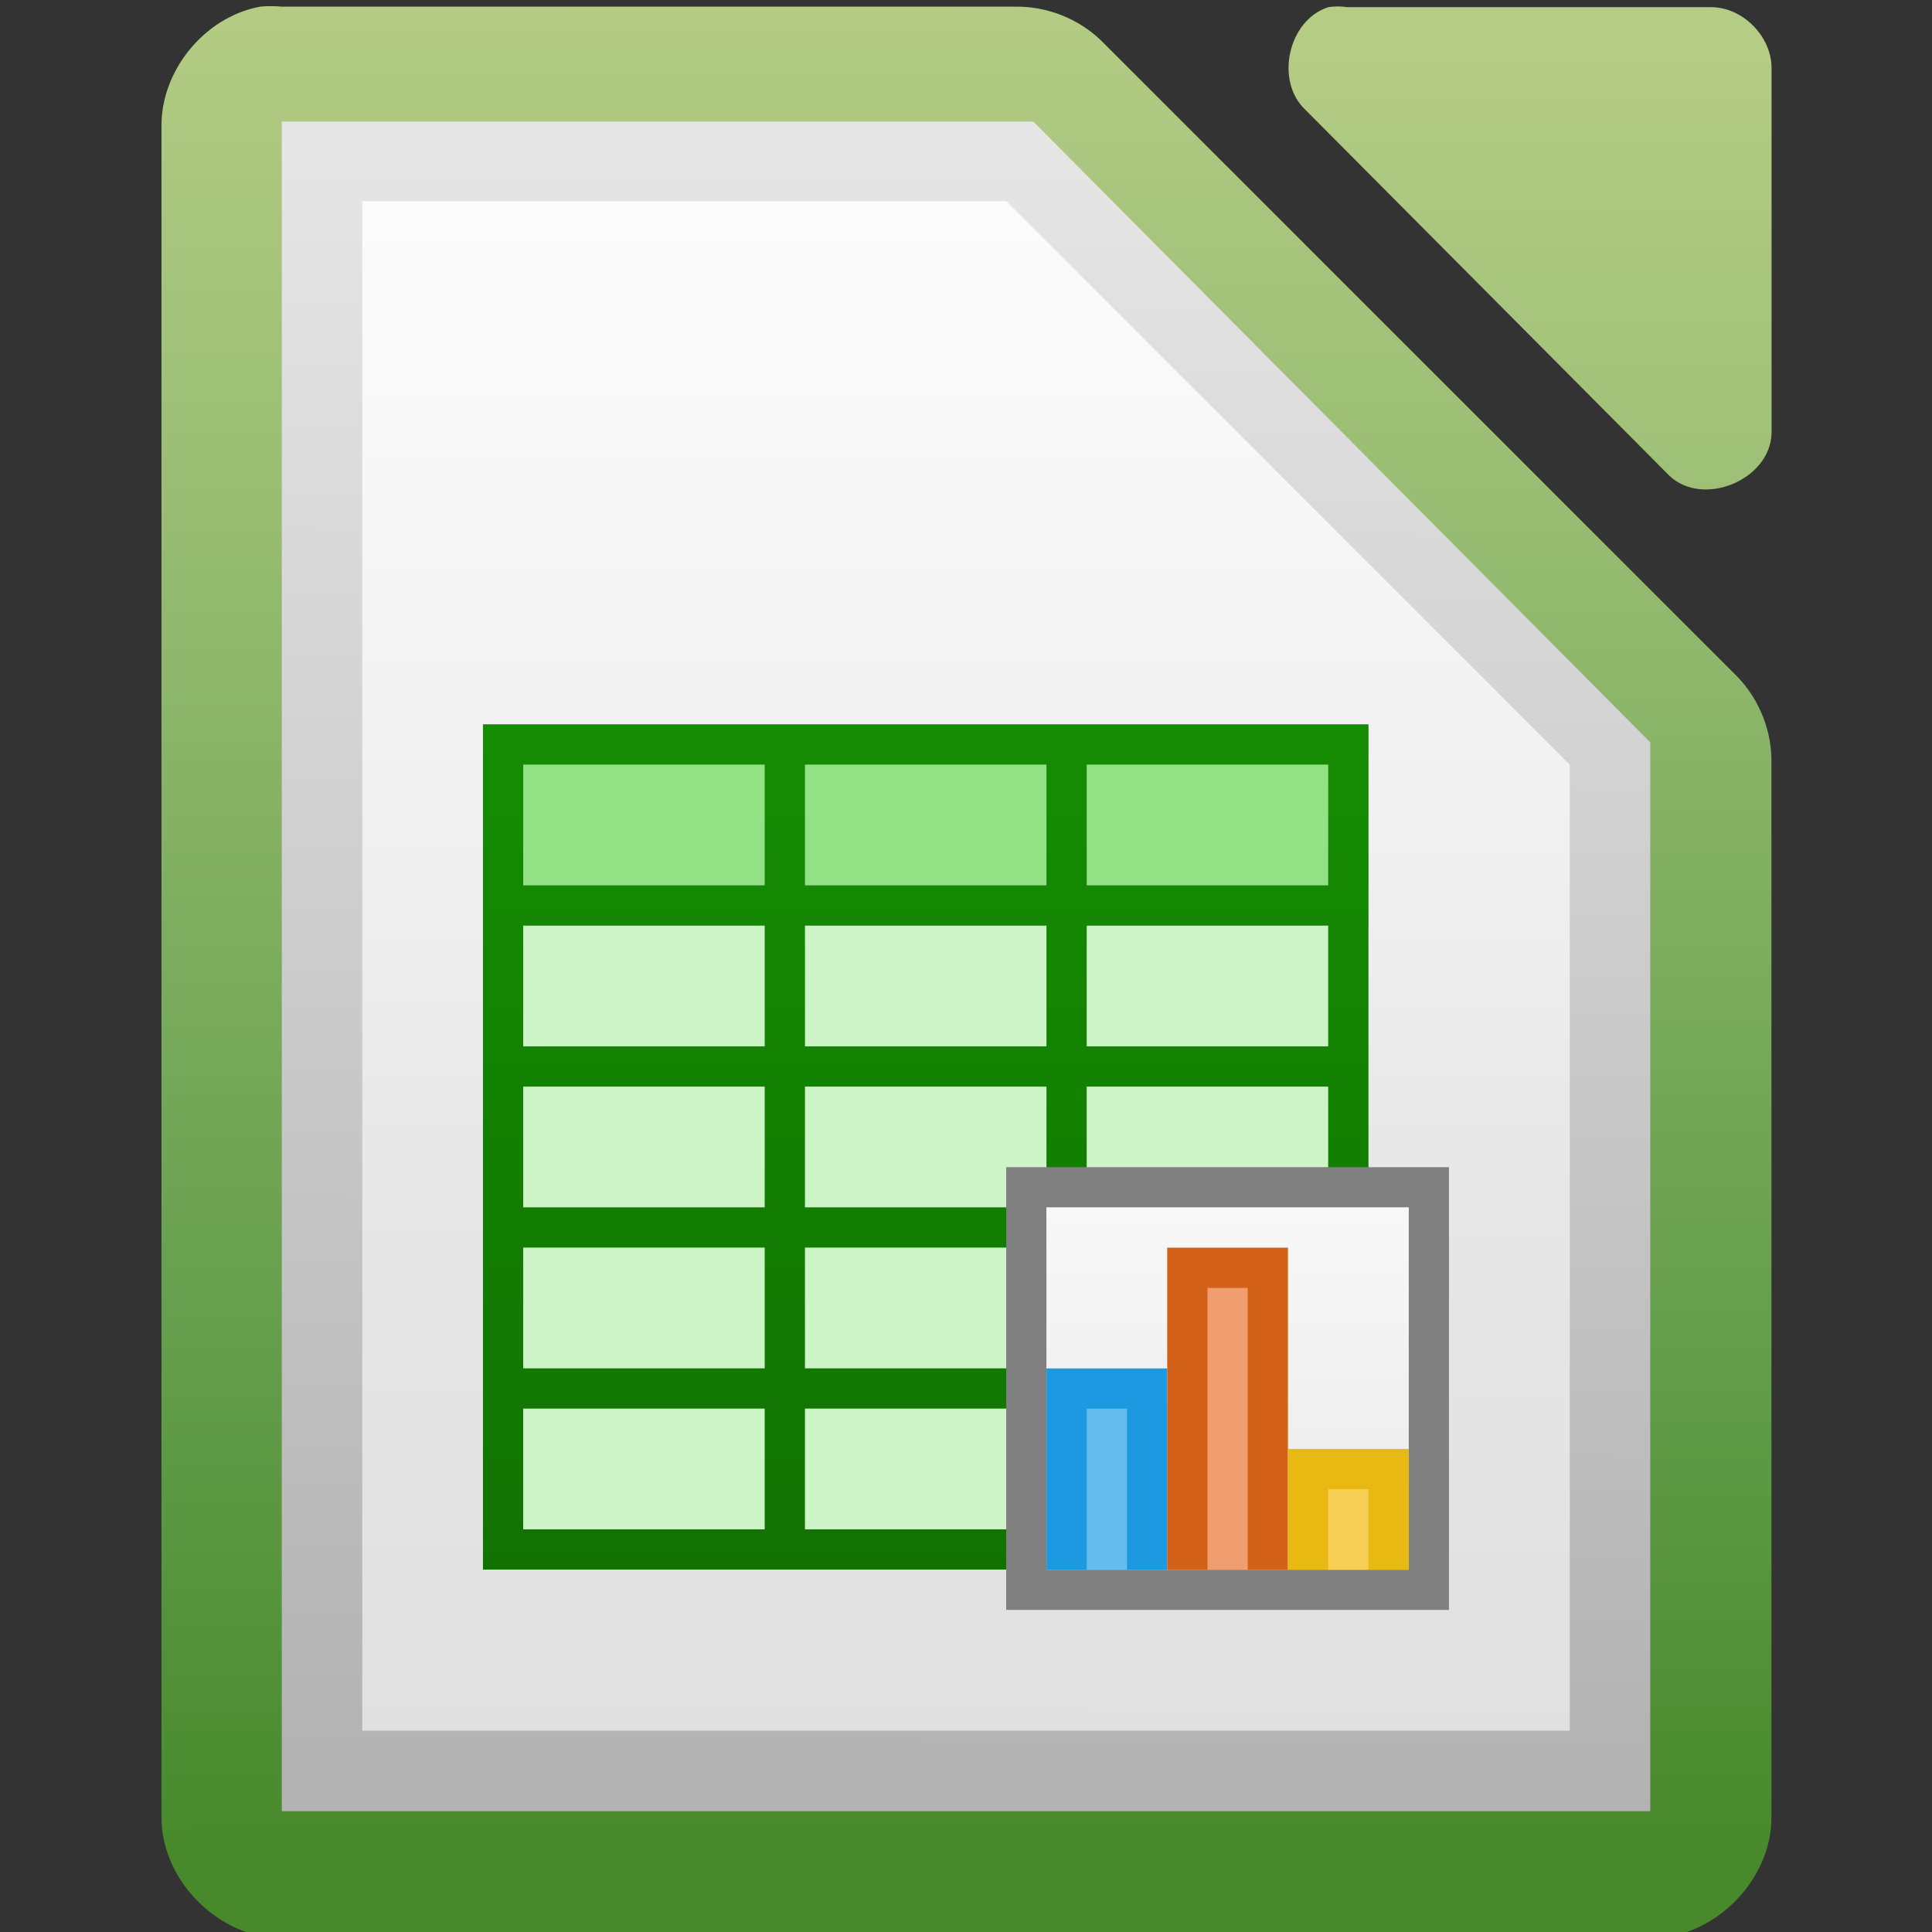 <?xml version="1.0" encoding="UTF-8" standalone="no"?>
<!-- Created with Inkscape (http://www.inkscape.org/) -->

<svg
   xmlns:dc="http://purl.org/dc/elements/1.1/"
   xmlns:cc="http://creativecommons.org/ns#"
   xmlns:rdf="http://www.w3.org/1999/02/22-rdf-syntax-ns#"
   xmlns:svg="http://www.w3.org/2000/svg"
   xmlns="http://www.w3.org/2000/svg"
   xmlns:xlink="http://www.w3.org/1999/xlink"
   version="1.1"
   width="48"
   height="48"
   id="svg22050">
  <rect width="100%" height="100%" fill="#333333" stroke="none"/>
  <defs
     id="defs22052">
    <linearGradient
       x1="476"
       y1="-867.138"
       x2="498"
       y2="-867.138"
       id="linearGradient54094"
       xlink:href="#linearGradient13214-3"
       gradientUnits="userSpaceOnUse" />
    <linearGradient
       id="linearGradient13214-3">
      <stop
         id="stop13216-0"
         style="stop-color:#18a303;stop-opacity:1"
         offset="0" />
      <stop
         id="stop13218-4"
         style="stop-color:#106802;stop-opacity:1"
         offset="1" />
    </linearGradient>
    <linearGradient
       x1="475"
       y1="-895.638"
       x2="475"
       y2="-848.638"
       id="linearGradient54092"
       xlink:href="#linearGradient13214-3"
       gradientUnits="userSpaceOnUse"
       gradientTransform="translate(123,1753.64)" />
    <linearGradient
       x1="481"
       y1="-759.638"
       x2="481"
       y2="-764.638"
       id="linearGradient54096"
       xlink:href="#linearGradient15606-6"
       gradientUnits="userSpaceOnUse"
       gradientTransform="matrix(1.5,0,0,1.8,-231.5,510.715)" />
    <linearGradient
       id="linearGradient15606-6">
      <stop
         id="stop15608-8"
         style="stop-color:#ffffff;stop-opacity:0.588"
         offset="0" />
      <stop
         id="stop15610-7"
         style="stop-color:#ffffff;stop-opacity:0.863"
         offset="1" />
    </linearGradient>
    <linearGradient
       x1="209.062"
       y1="-765.461"
       x2="209.062"
       y2="-781.623"
       id="linearGradient44048"
       xlink:href="#linearGradient15606-1"
       gradientUnits="userSpaceOnUse"
       gradientTransform="matrix(1.5,0,0,1.5,-304.999,1176.956)" />
    <linearGradient
       id="linearGradient15606-1">
      <stop
         id="stop15608-0"
         style="stop-color:#ffffff;stop-opacity:0.588"
         offset="0" />
      <stop
         id="stop15610-5"
         style="stop-color:#ffffff;stop-opacity:0.863"
         offset="1" />
    </linearGradient>
    <linearGradient
       x1="294.343"
       y1="256.581"
       x2="294.418"
       y2="243.139"
       id="linearGradient44051"
       xlink:href="#linearGradient10286-3"
       gradientUnits="userSpaceOnUse"
       gradientTransform="matrix(2.992,0,0,3.005,-870.711,-727.444)" />
    <linearGradient
       id="linearGradient10286-3">
      <stop
         id="stop10288-8"
         style="stop-color:#b3b3b3;stop-opacity:1"
         offset="0" />
      <stop
         id="stop10290-7"
         style="stop-color:#e6e6e6;stop-opacity:1"
         offset="1" />
    </linearGradient>
    <linearGradient
       x1="110.969"
       y1="976.3"
       x2="110.969"
       y2="992.375"
       id="linearGradient14047-7"
       xlink:href="#linearGradient4145-42-322-778-541-32-432-871-622"
       gradientUnits="userSpaceOnUse" />
    <linearGradient
       id="linearGradient4145-42-322-778-541-32-432-871-622">
      <stop
         id="stop5641"
         style="stop-color:#b5cc85;stop-opacity:1"
         offset="0" />
      <stop
         id="stop5643"
         style="stop-color:#9abe74;stop-opacity:1"
         offset="0.262" />
      <stop
         id="stop5645"
         style="stop-color:#669f4d;stop-opacity:1"
         offset="0.705" />
      <stop
         id="stop5647"
         style="stop-color:#47892b;stop-opacity:1"
         offset="1" />
    </linearGradient>
    <linearGradient
       x1="110.969"
       y1="976.3"
       x2="111"
       y2="991.875"
       id="linearGradient14043-3"
       xlink:href="#linearGradient4145-42-322-778-541-32-432-871-622"
       gradientUnits="userSpaceOnUse"
       gradientTransform="matrix(1,0,0,1,0,-0.106)" />
    <linearGradient
       x1="110.969"
       y1="976.3"
       x2="110.969"
       y2="992.375"
       id="linearGradient22048"
       xlink:href="#linearGradient4145-42-322-778-541-32-432-871-622"
       gradientUnits="userSpaceOnUse"
       gradientTransform="matrix(1.004,0,0,1.01,-1.166,-9.366)" />
  </defs>
  <g
     id="layer1">
    <g
       transform="matrix(3,0,0,2.999,-328.988,-2927.974)"
       id="g14005"
       style="fill:url(#linearGradient14047-7);fill-opacity:1;display:inline">
      <path
         d="m 111.812,976.373 c -0.458,0.087 -0.821,0.533 -0.812,1 l 0,14.001 c 5e-5,0.524 0.476,1 1,1 l 11.333,0 c 0.524,-5e-5 1,-0.476 1,-1 l 0,-8.731 c 0.006,-0.264 -0.098,-0.529 -0.281,-0.719 l -5.27,-5.271 c -0.19,-0.184 -0.455,-0.287 -0.719,-0.281 l -6.063,0 c -0.062,-0.006 -0.125,-0.006 -0.188,0 z"
         id="path14007"
         style="font-size:medium;font-style:normal;font-variant:normal;font-weight:normal;font-stretch:normal;text-indent:0pt;text-align:start;text-decoration:none;line-height:normal;letter-spacing:normal;word-spacing:normal;text-transform:none;direction:ltr;text-anchor:start;color:#000000;fill:url(#linearGradient14043-3);fill-opacity:1;stroke:none;stroke-width:2;marker:none;visibility:visible;display:inline;overflow:visible;font-family:Andale Mono" />
      <path
         d="m 120.663,976.376 c -0.333,0.107 -0.445,0.613 -0.188,0.852 l 3.012,3.029 c 0.278,0.265 0.832,0.038 0.847,-0.347 l 0,-3.029 c -3e-5,-0.264 -0.239,-0.505 -0.502,-0.505 l -3.012,0 c -0.052,-0.008 -0.105,-0.008 -0.157,0 z"
         id="path14009"
         style="font-size:medium;font-style:normal;font-variant:normal;font-weight:normal;font-stretch:normal;text-indent:0pt;text-align:start;text-decoration:none;line-height:normal;letter-spacing:normal;word-spacing:normal;text-transform:none;direction:ltr;text-anchor:start;color:#000000;fill:url(#linearGradient22048);fill-opacity:1;fill-rule:nonzero;stroke:none;stroke-width:1;marker:none;visibility:visible;display:inline;overflow:visible;font-family:Andale Mono" />
    </g>
    <path
       d="m 7.001,3.021 0,0.75 0,40.5 0,0.727 0.75,0 32.499,0 0.75,0 0,-0.727 0,-25.5 0,-0.328 -0.234,-0.234 -14.906,-15 -0.187,-0.188 -0.328,0 -17.593,0 -0.75,0 z"
       id="path14011"
       style="font-size:medium;font-style:normal;font-variant:normal;font-weight:normal;font-stretch:normal;text-indent:0pt;text-align:start;text-decoration:none;line-height:normal;letter-spacing:normal;word-spacing:normal;text-transform:none;direction:ltr;text-anchor:start;color:#000000;fill:url(#linearGradient44051);fill-opacity:1;fill-rule:nonzero;stroke:none;stroke-width:1;marker:none;visibility:visible;display:inline;overflow:visible;font-family:Andale Mono" />
    <path
       d="m 9.001,4.998 16,0 14,14 0,24 -30,0 0,-38 z"
       id="path14013"
       style="fill:url(#linearGradient44048);fill-opacity:1;stroke:none;display:inline" />
    <g
       transform="translate(-464.001,895.636)"
       id="g14167"
       style="display:inline">
      <rect
         width="22"
         height="21"
         x="476"
         y="-877.638"
         id="rect15558"
         style="color:#000000;fill:#ccf4c6;fill-opacity:1;fill-rule:nonzero;stroke:none;stroke-width:1;marker:none;visibility:visible;display:inline;overflow:visible" />
      <rect
         width="22"
         height="5"
         x="476"
         y="-877.638"
         id="rect7584"
         style="color:#000000;fill:#92e285;fill-opacity:1;fill-rule:nonzero;stroke:none;stroke-width:1;marker:none;visibility:visible;display:inline;overflow:visible" />
      <g
         transform="translate(0,7.8418e-5)"
         id="g7722-2"
         style="fill:url(#linearGradient54094);display:inline">
        <path
           d="m 599,876 0,1 0,3 0,1 0,3 0,1 0,3 0,1 0,3 0,1 0,4 1,0 20,0 1,0 0,-1 0,-3 0,-1 0,-3 0,-1 0,-3 0,-1 0,-3 0,-1 0,-3 0,-1 -1,0 -21,0 z m 1,1 6,0 0,3 -6,0 0,-3 z m 7,0 6,0 0,3 -6,0 0,-3 z m 7,0 6,0 0,3 -6,0 0,-3 z m -14,4 6,0 0,3 -6,0 0,-3 z m 7,0 6,0 0,3 -6,0 0,-3 z m 7,0 6,0 0,3 -6,0 0,-3 z m -14,4 6,0 0,3 -6,0 0,-3 z m 7,0 6,0 0,3 -6,0 0,-3 z m 7,0 6,0 0,3 -6,0 0,-3 z m -14,4 6,0 0,3 -6,0 0,-3 z m 7,0 6,0 0,3 -6,0 0,-3 z m 7,0 6,0 0,3 -6,0 0,-3 z m -14,4 6,0 0,3 -6,0 0,-3 z m 7,0 6,0 0,3 -6,0 0,-3 z m 7,0 6,0 0,3 -6,0 0,-3 z"
           transform="translate(-123,-1753.64)"
           id="rect7724-8"
           style="color:#000000;fill:url(#linearGradient54092);fill-opacity:1;fill-rule:nonzero;stroke:none;stroke-width:1;marker:none;visibility:visible;display:inline;overflow:visible" />
      </g>
      <rect
         width="11"
         height="11"
         x="489"
         y="-866.638"
         id="rect7634"
         style="color:#000000;fill:#808080;fill-opacity:1;fill-rule:nonzero;stroke:none;stroke-width:1;marker:none;visibility:visible;display:inline;overflow:visible" />
      <rect
         width="9"
         height="9"
         x="490"
         y="-865.638"
         id="rect7636"
         style="color:#000000;fill:#cccccc;fill-opacity:1;fill-rule:nonzero;stroke:none;stroke-width:1;marker:none;visibility:visible;display:inline;overflow:visible" />
      <rect
         width="9"
         height="9"
         x="490"
         y="-865.638"
         id="rect7638"
         style="color:#000000;fill:url(#linearGradient54096);fill-opacity:1;fill-rule:nonzero;stroke:none;stroke-width:1;marker:none;visibility:visible;display:inline;overflow:visible" />
      <rect
         width="3"
         height="5"
         x="490"
         y="-861.638"
         id="rect7640"
         style="color:#000000;fill:#1c99e0;fill-opacity:1;fill-rule:nonzero;stroke:none;stroke-width:1;marker:none;visibility:visible;display:inline;overflow:visible" />
      <rect
         width="3"
         height="8"
         x="493"
         y="-864.638"
         id="rect7642"
         style="color:#000000;fill:#d36118;fill-opacity:1;fill-rule:nonzero;stroke:none;stroke-width:1;marker:none;visibility:visible;display:inline;overflow:visible" />
      <rect
         width="3"
         height="3"
         x="496"
         y="-859.638"
         id="rect7644"
         style="color:#000000;fill:#e9b913;fill-opacity:1;fill-rule:nonzero;stroke:none;stroke-width:1;marker:none;visibility:visible;display:inline;overflow:visible" />
      <rect
         width="1"
         height="4"
         x="491"
         y="-860.638"
         id="rect7646"
         style="color:#000000;fill:#63bbee;fill-opacity:1;fill-rule:nonzero;stroke:none;stroke-width:1;marker:none;visibility:visible;display:inline;overflow:visible" />
      <rect
         width="1"
         height="7"
         x="494"
         y="-863.638"
         id="rect7648"
         style="color:#000000;fill:#f09e6f;fill-opacity:1;fill-rule:nonzero;stroke:none;stroke-width:1;marker:none;visibility:visible;display:inline;overflow:visible" />
      <rect
         width="1"
         height="2"
         x="497"
         y="-858.638"
         id="rect7650"
         style="color:#000000;fill:#f5ce53;fill-opacity:1;fill-rule:nonzero;stroke:none;stroke-width:1;marker:none;visibility:visible;display:inline;overflow:visible" />
    </g>
  </g>
</svg>
